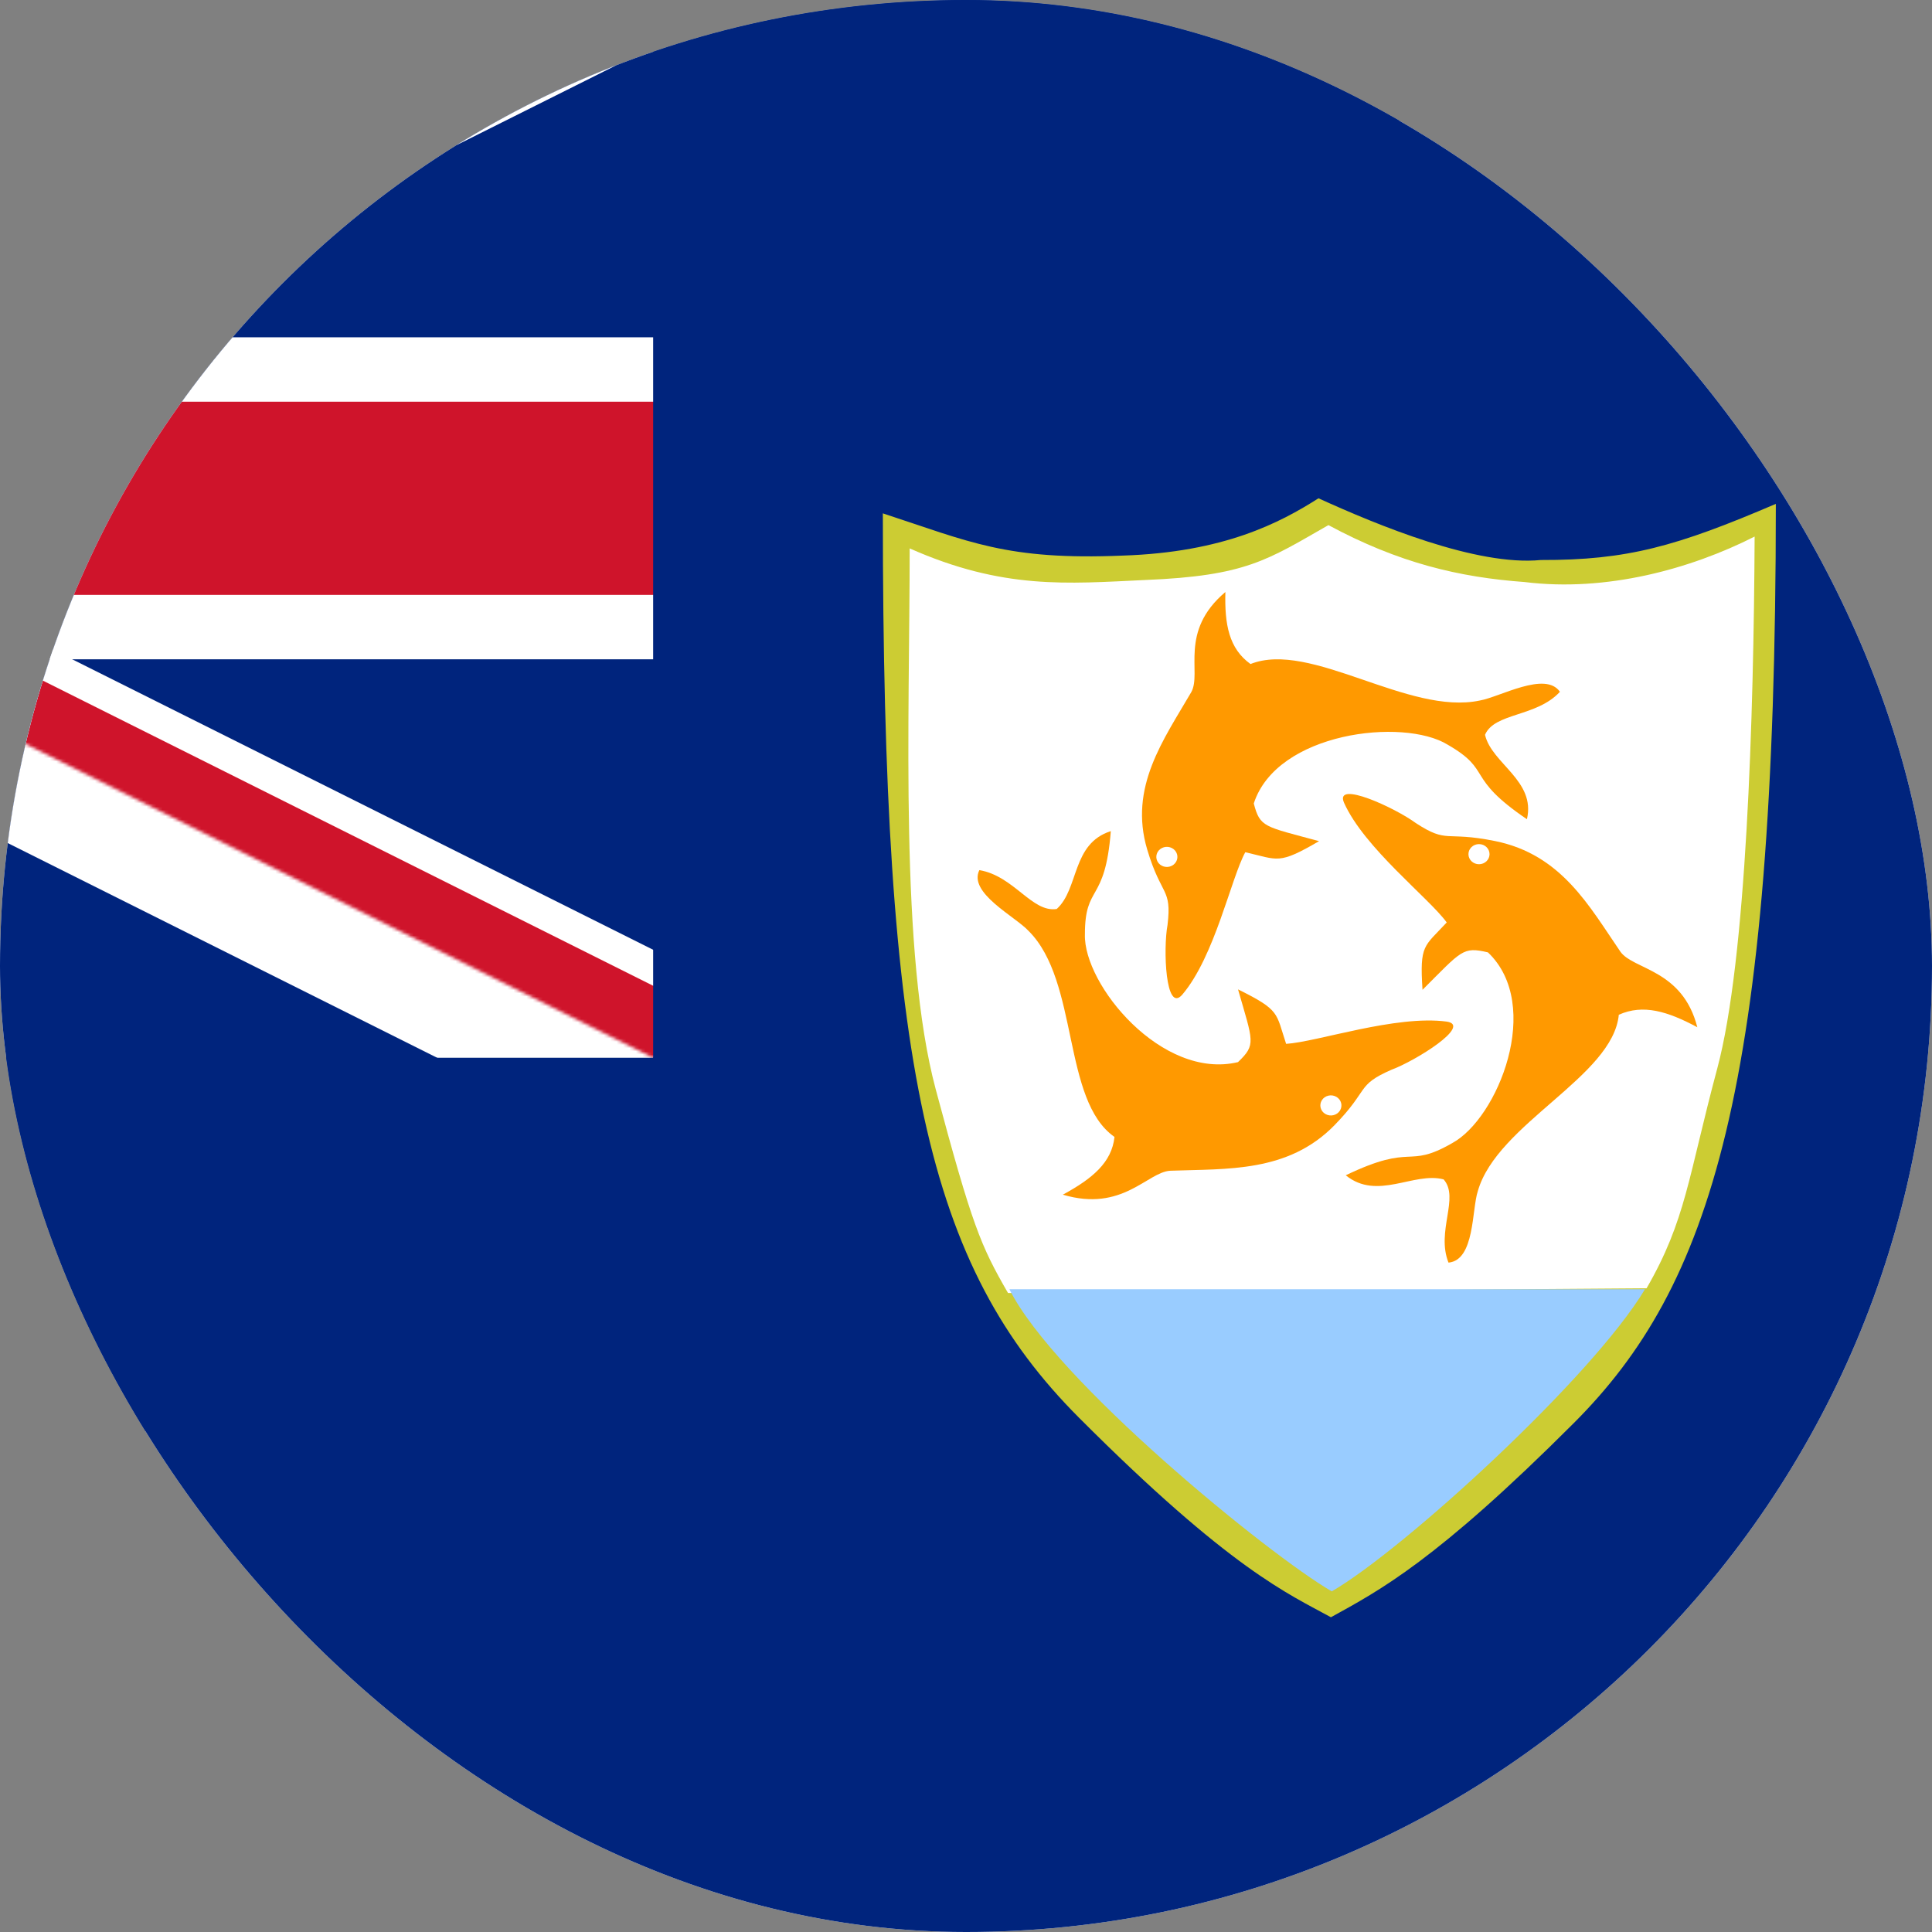<svg xmlns="http://www.w3.org/2000/svg" width="600" height="600" viewBox="0 0 600 600" fill="none"><rect x="0" y="0" width="600" height="600" fill="#808080" stroke="none"/><g clip-path="url(#clip0_991_3)"><rect width="600" height="600" rx="300" fill="white"></rect><g clip-path="url(#clip1_991_3)"><path d="M-589.459 -19H800.541V676H-589.459V-19Z" fill="#00247D"></path><path d="M-492.158 -19L202.842 328.5ZM202.842 -19L-492.158 328.5Z" fill="black"></path><path d="M-492.158 -19L202.842 328.5M202.842 -19L-492.158 328.5" stroke="white" stroke-width="60"></path><mask id="mask0_991_3" style="mask-type:luminance" maskUnits="userSpaceOnUse" x="-493" y="-19" width="812" height="406"><path d="M-492.158 -19V154.75H318.675V328.5H202.842L-492.158 -19ZM202.842 -19H-144.658V386.417H-492.158V328.5L202.842 -19Z" fill="white"></path></mask><g mask="url(#mask0_991_3)"><path d="M-492.158 -19L202.842 328.5ZM202.842 -19L-492.158 328.5Z" fill="black"></path><path d="M-492.158 -19L202.842 328.5M202.842 -19L-492.158 328.5" stroke="#CF142B" stroke-width="40"></path></g><path d="M-144.658 -19V386.417ZM-492.158 154.75H318.675Z" fill="black"></path><path d="M-144.658 -19V386.417M-492.158 154.75H318.675" stroke="white" stroke-width="100"></path><path d="M-144.658 -19V386.417ZM-492.158 154.75H318.675Z" fill="black"></path><path d="M-144.658 -19V386.417M-492.158 154.75H318.675" stroke="#CF142B" stroke-width="60"></path><path d="M-492.158 328.5H202.842V-19H434.508V444.333H-492.158V328.5Z" fill="#00247D"></path><path d="M274.176 159.429C274.176 331.82 287.929 393.035 335.111 440.3C382.295 487.565 400.17 495.009 413.326 502.251C428.502 493.897 445.988 484.721 488.751 441.958C531.045 399.661 551.502 338.692 551.502 156.484C520.736 169.654 505.416 173.995 478.513 173.917C458.587 175.87 427.847 163.102 409.466 154.75C397.454 162.397 380.027 171.518 348.71 172.542C312.541 174.059 301.079 168.216 274.177 159.427L274.176 159.429Z" fill="#CCCC33"></path><path d="M282.506 170.315C282.506 223.648 279.353 296.335 290.621 338.389C301.938 380.625 304.536 386.811 313.046 401.551L511.36 400.08C523.61 378.86 524.229 365.717 533.314 331.812C542.365 298.03 544.651 222.724 544.915 166.634C524.974 176.74 498.859 183.902 473.512 180.76C453.192 179.283 434.416 174.862 412.553 163.079C393.586 173.913 386.974 178.858 355.657 180.123C331.274 181.27 311.523 183.152 282.506 170.314V170.315Z" fill="white"></path><path d="M313.475 400.382C327.589 428.701 394.132 482.974 413.593 494.21C435.796 481.391 494.5 427.759 510.862 400.382H313.475Z" fill="#99CCFF"></path><path d="M417.39 249.277C423.661 263.339 443.765 278.867 449.292 286.476C442.257 294.086 440.851 293.257 441.774 307.395C454.006 295.192 454.226 293.92 462.094 295.771C479.33 312.168 465.178 347.383 450.934 355.039C436.694 363.206 439.279 354.756 417.935 364.992C427.721 372.97 439.059 363.822 448.325 366.266C453.36 371.963 445.932 382.343 449.846 392.118C458.035 391.365 457.05 375.605 458.957 369.89C464.939 348.952 500.905 334.348 502.734 315.143C510.316 311.749 517.896 314.081 527.117 319.018C522.525 301.024 507.334 301.218 503.262 295.599C493.569 281.479 484.978 265.369 464.276 261.189C448.561 258.017 449.735 262.144 439.665 255.595C433.394 250.94 414.343 242.137 417.39 249.277Z" fill="#FF9900"></path><path d="M367.138 308.931C377.25 297.076 382.258 272.875 386.734 264.662C397.078 267.036 396.965 268.609 409.646 261.227C392.615 256.616 391.332 257.025 389.374 249.528C396.529 227.34 435.797 222.817 449.552 231.248C463.779 239.435 454.735 241.205 474.199 254.415C477.026 242.438 463.245 237.155 461.185 228.202C464.115 221.297 477.211 222.71 484.448 214.844C479.925 208.292 465.768 216.484 459.578 217.548C437.365 222.286 407.021 198.791 388.354 206.221C381.664 201.414 380.286 193.936 380.556 183.857C366.015 196.133 373.291 208.848 369.982 214.907C361.414 229.673 350.487 244.441 356.282 263.844C360.682 278.573 363.961 275.655 362.592 287.203C361.204 294.664 361.941 314.836 367.138 308.931Z" fill="#FF9900"></path><path d="M449.292 317.267C433.42 315.149 409.105 323.581 399.416 324.179C396.198 314.51 397.667 313.788 384.481 307.261C389.152 323.542 390.183 324.377 384.466 329.853C360.848 335.492 336.474 305.791 336.928 290.208C336.918 274.364 343.184 280.829 344.974 258.114C332.762 262.003 335.146 275.98 328.176 282.293C320.461 283.475 314.956 272.057 304.152 270.221C300.61 277.3 315.287 284.615 319.443 289.115C335.187 304.787 329.793 341.7 346.118 353.086C345.264 361.032 339.263 366.025 330.075 371.017C348.619 376.531 356.269 364.017 363.418 363.584C381.106 362.935 400.014 364.212 414.435 349.447C425.381 338.238 421.065 337.073 432.14 332.216C439.554 329.488 457.281 318.453 449.292 317.267Z" fill="#FF9900"></path><path d="M459.315 268.392C461.124 268.392 462.59 266.994 462.59 265.269C462.59 263.545 461.124 262.146 459.315 262.146C457.506 262.146 456.039 263.545 456.039 265.269C456.039 266.994 457.506 268.392 459.315 268.392Z" fill="white"></path><path d="M365.278 264.659C364.433 263.134 362.451 262.551 360.851 263.357C359.252 264.163 358.64 266.052 359.485 267.577C360.331 269.102 362.312 269.685 363.912 268.879C365.511 268.073 366.123 266.184 365.278 264.659Z" fill="white"></path><path d="M410.512 341.689C409.58 343.167 410.082 345.085 411.633 345.974C413.183 346.862 415.196 346.384 416.127 344.905C417.059 343.427 416.557 341.508 415.007 340.62C413.456 339.732 411.444 340.21 410.512 341.689Z" fill="white"></path></g></g><defs><clipPath id="clip0_991_3"><rect width="600" height="600" rx="300" fill="white"></rect></clipPath><clipPath id="clip1_991_3"><rect width="1390" height="695" fill="white" transform="translate(-630 -19)"></rect></clipPath></defs></svg>